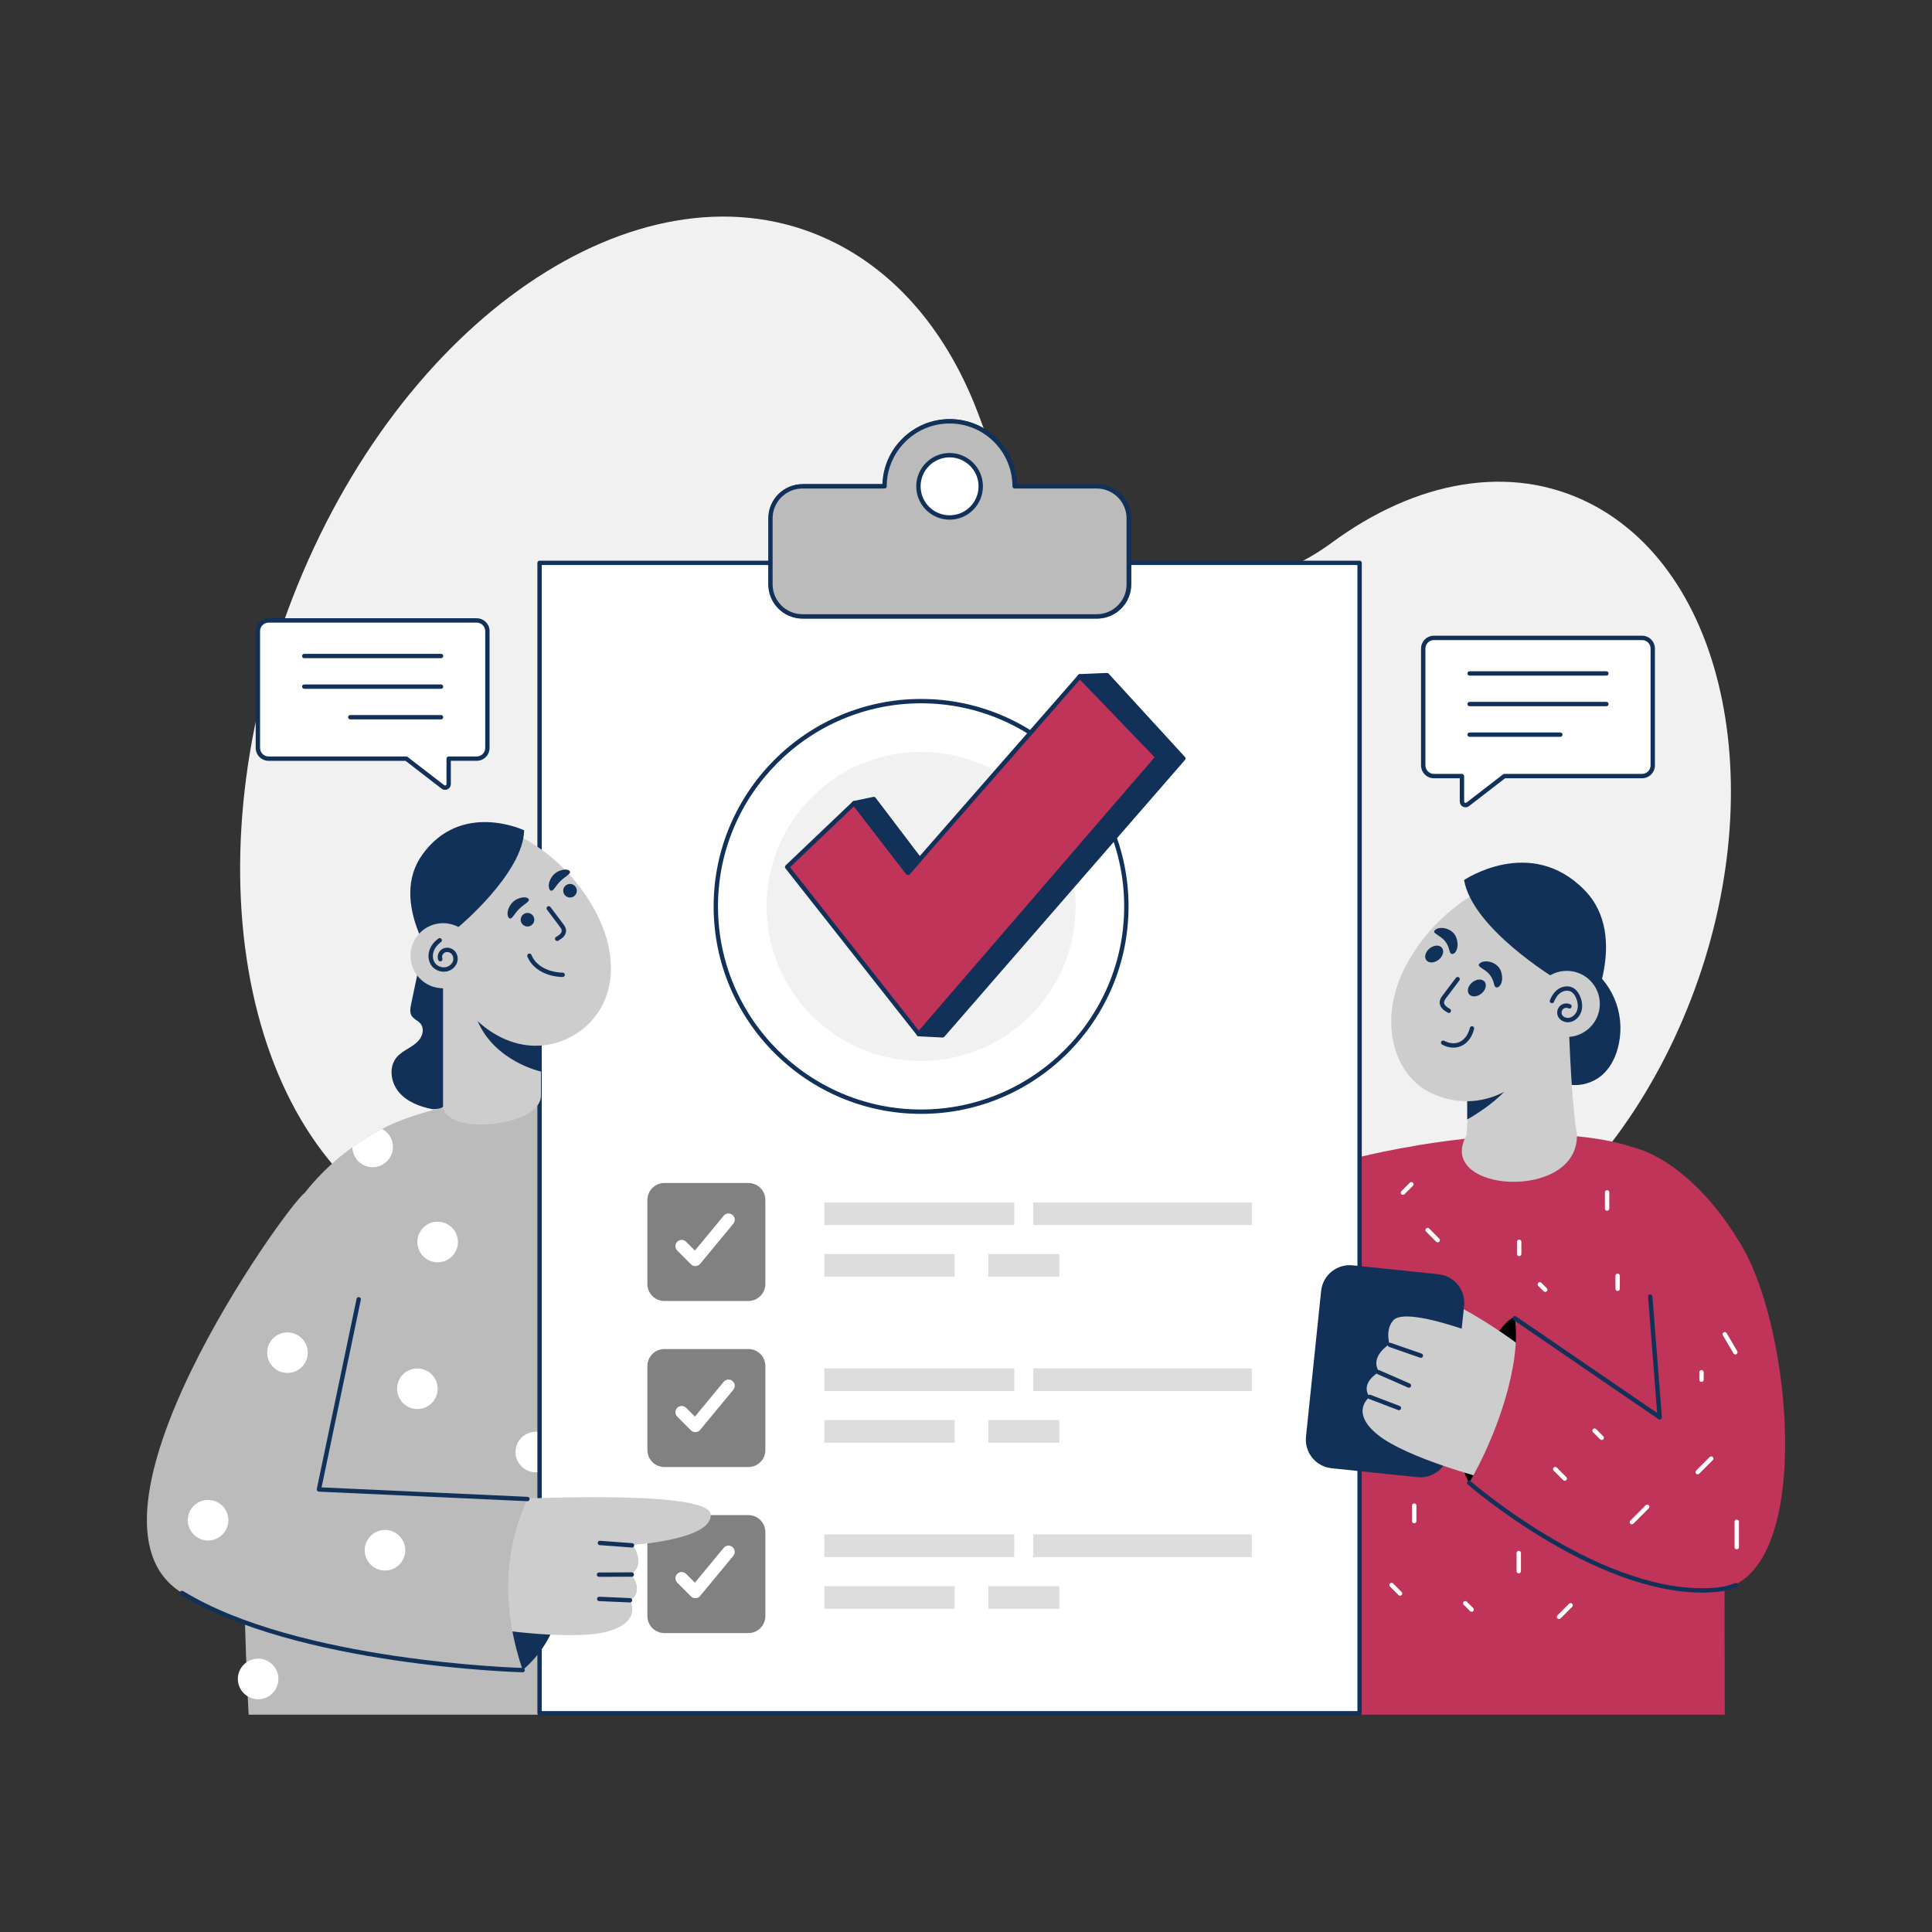 <?xml version="1.0" encoding="UTF-8"?> <svg xmlns="http://www.w3.org/2000/svg" viewBox="0 0 2500 2500" id="TaskComplete"><rect x="0" y="0" width="2500" height="2500" fill="#333333" stroke="none"/><path fill="#f1f1f1" d="M2057.52,651.44c-103.44-52.65-226-28.95-334.3,50.89c-68.04,50.16-151.92,67.62-232.17,48.79 c-1.1-0.26-2.2-0.52-3.3-0.78c-100.57-23.62-181.28-102.66-219.03-207.17c-37.2-102.99-100.38-184.26-186.97-228.33 C851.19,197.51,542.31,388.31,391.83,741c-150.48,352.69-85.56,733.72,144.99,851.06c117.23,59.66,254.72,39.65,381.33-40.81 c119.85-76.16,260.15-103.88,395.42-70.59c14.54,3.58,29.08,7.19,43.62,10.83c82.45,20.67,157.38,64.98,224.17,121.68 c15.72,13.34,32.8,24.84,51.24,34.22c183.71,93.5,427.76-53.66,545.1-328.69C2295.03,1043.68,2241.23,744.94,2057.52,651.44z" class="colorfee4e8 svgShape"></path><path fill="#c03459" d="M2231.81,2218.81H1760.9V1496.8c0,0,313.03-78.75,416.1,24.5c80.28,80.46,54.17,365.88,54.17,365.88 L2231.81,2218.81z" class="colorffb839 svgShape"></path><path fill="#bbbbbb" d="M771.08,1418.1c-29.04-2.16-186.24-4.82-276.69,42.72c-12.98,6.81-25.86,14.66-38.43,23.7 c-42.17,30.37-80.67,74.14-107.44,136.97c-53.54,125.62-26.77,597.33-26.77,597.33h449.33V1418.1z" class="color789afe svgShape"></path><circle cx="693.34" cy="1878.92" r="26.25" fill="#ffffff" class="colorffffff svgShape"></circle><rect width="1061.11" height="1488.59" x="698.21" y="728.33" fill="#ffffff" class="colorffffff svgShape"></rect><path fill="#123159" d="M1759.32,2219.75H698.21c-1.56,0-2.83-1.26-2.83-2.83V728.34c0-1.56,1.27-2.83,2.83-2.83h1061.11 c1.56,0,2.83,1.26,2.83,2.83v1488.59C1762.14,2218.49,1760.88,2219.75,1759.32,2219.75z M701.03,2214.1h1055.46V731.16H701.03 V2214.1z" class="color070706 svgShape"></path><circle cx="1191.89" cy="1172.89" r="265.63" fill="#ffffff" class="colorffffff svgShape"></circle><path fill="#123159" d="M1191.89,1441.34c-148.03,0-268.46-120.43-268.46-268.45s120.43-268.45,268.46-268.45 c148.02,0,268.45,120.43,268.45,268.45S1339.92,1441.34,1191.89,1441.34z M1191.89,910.08c-144.91,0-262.81,117.89-262.81,262.8 s117.89,262.8,262.81,262.8c144.91,0,262.8-117.89,262.8-262.8S1336.8,910.08,1191.89,910.08z" class="color070706 svgShape"></path><circle cx="1191.89" cy="1172.89" r="199.95" fill="#f1f1f1" class="colorfee4e8 svgShape"></circle><g fill="#000000" class="color000000 svgShape"><polygon fill="#c03459" points="1498.08 979.77 1188.97 1338.17 1018.54 1121.85 1105.33 1039.2 1174.93 1129.44 1190.09 1112.11 1397.42 875.09" class="colorffb839 svgShape"></polygon><path fill="#123159" d="M1188.97,1341c-0.02,0-0.04,0-0.06,0c-0.84-0.02-1.63-0.41-2.16-1.08l-170.43-216.32 c-0.9-1.15-0.79-2.79,0.27-3.79l86.79-82.65c0.58-0.55,1.34-0.84,2.17-0.77c0.8,0.06,1.53,0.46,2.02,1.09l67.5,87.51 l220.23-251.76c0.52-0.6,1.27-0.95,2.06-0.96c0.73-0.03,1.56,0.3,2.1,0.87l100.66,104.69c1.01,1.05,1.05,2.7,0.1,3.8 l-309.11,358.4C1190.57,1340.64,1189.79,1341,1188.97,1341z M1022.35,1122.12l166.72,211.61l305.2-353.85l-96.74-100.61 l-220.47,252.03c-0.56,0.64-1.35,1-2.21,0.96c-0.84-0.03-1.63-0.43-2.15-1.1l-67.69-87.75L1022.35,1122.12z" class="color070706 svgShape"></path><polygon fill="#123159" points="1190.09 1112.11 1174.93 1129.44 1105.33 1039.2 1130.73 1033.93" class="color070706 svgShape"></polygon><path fill="#123159" d="M1174.92,1132.26c-0.03,0-0.06,0-0.09,0c-0.84-0.03-1.63-0.43-2.15-1.1l-69.6-90.23 c-0.6-0.77-0.75-1.79-0.41-2.71c0.34-0.91,1.12-1.59,2.07-1.79l25.4-5.27c1.06-0.22,2.17,0.19,2.83,1.06l59.36,78.18 c0.81,1.07,0.76,2.56-0.13,3.57l-15.16,17.32C1176.51,1131.91,1175.74,1132.26,1174.92,1132.26z M1110.32,1041.05l64.74,83.94 l11.38-13l-56.89-74.92L1110.32,1041.05z" class="color070706 svgShape"></path><g fill="#000000" class="color000000 svgShape"><polygon fill="#123159" points="1531.26 981.46 1219.79 1339.73 1188.97 1338.17 1498.08 979.77 1397.42 875.09 1432.48 873.58" class="color070706 svgShape"></polygon><path fill="#123159" d="M1219.79,1342.56c-0.05,0-0.1,0-0.14,0l-30.82-1.56c-1.08-0.05-2.03-0.72-2.45-1.71 c-0.42-0.99-0.25-2.14,0.46-2.96l307.44-356.45l-98.88-102.83c-0.77-0.8-1-1.98-0.58-3.01c0.41-1.03,1.39-1.72,2.5-1.77 l35.06-1.5c0.86-0.03,1.64,0.3,2.2,0.91l98.78,107.87c0.97,1.06,0.99,2.68,0.05,3.76l-311.47,358.28 C1221.38,1342.21,1220.61,1342.56,1219.79,1342.56z M1194.88,1335.64l23.68,1.2l308.91-355.34l-96.19-105.04l-27.49,1.18 l96.33,100.17c1.01,1.05,1.05,2.7,0.1,3.8L1194.88,1335.64z" class="color070706 svgShape"></path></g></g><g fill="#000000" class="color000000 svgShape"><path fill="#818181" d="M968.4,1683.46H859.71c-12.15,0-21.99-9.85-21.99-21.99v-108.69c0-12.15,9.85-21.99,21.99-21.99H968.4 c12.15,0,21.99,9.85,21.99,21.99v108.69C990.39,1673.61,980.55,1683.46,968.4,1683.46z" class="color34cec3 svgShape"></path><path fill="#ffffff" d="M899.79,1638.32c-2.14,0-4.2-0.85-5.72-2.37l-17.71-17.71c-3.16-3.16-3.16-8.28,0-11.43 c3.16-3.16,8.27-3.16,11.43,0l11.42,11.42l37.24-45.05c2.84-3.44,7.94-3.92,11.38-1.08c3.44,2.84,3.92,7.94,1.08,11.38 l-42.91,51.9c-1.45,1.75-3.57,2.82-5.85,2.92C900.05,1638.32,899.92,1638.32,899.79,1638.32z" class="colorffffff svgShape"></path><rect width="245.81" height="29.28" x="1066.7" y="1555.87" fill="#dddddd" class="colore3e3e3 svgShape"></rect><rect width="282.91" height="29.28" x="1336.9" y="1555.88" fill="#dddddd" class="colore3e3e3 svgShape"></rect><g fill="#000000" class="color000000 svgShape"><rect width="168.65" height="29.28" x="1066.7" y="1622.74" fill="#dddddd" class="colore3e3e3 svgShape"></rect></g><g fill="#000000" class="color000000 svgShape"><rect width="91.99" height="29.28" x="1278.87" y="1622.74" fill="#dddddd" class="colore3e3e3 svgShape"></rect></g><g fill="#000000" class="color000000 svgShape"><path fill="#818181" d="M968.4,1898.33H859.71c-12.15,0-21.99-9.85-21.99-21.99v-108.69c0-12.15,9.85-21.99,21.99-21.99H968.4 c12.15,0,21.99,9.85,21.99,21.99v108.69C990.39,1888.48,980.55,1898.33,968.4,1898.33z" class="color34cec3 svgShape"></path><path fill="#ffffff" d="M899.79,1853.2c-2.14,0-4.2-0.85-5.72-2.37l-17.71-17.71c-3.16-3.16-3.16-8.28,0-11.43 c3.16-3.16,8.27-3.16,11.43,0l11.42,11.42l37.24-45.05c2.84-3.44,7.94-3.92,11.38-1.08c3.44,2.84,3.92,7.94,1.08,11.38 l-42.91,51.9c-1.45,1.75-3.57,2.82-5.85,2.92C900.05,1853.19,899.92,1853.2,899.79,1853.2z" class="colorffffff svgShape"></path><rect width="245.81" height="29.28" x="1066.7" y="1770.75" fill="#dddddd" class="colore3e3e3 svgShape"></rect><rect width="282.91" height="29.28" x="1336.9" y="1770.75" fill="#dddddd" class="colore3e3e3 svgShape"></rect><g fill="#000000" class="color000000 svgShape"><rect width="168.65" height="29.28" x="1066.7" y="1837.62" fill="#dddddd" class="colore3e3e3 svgShape"></rect></g><g fill="#000000" class="color000000 svgShape"><rect width="91.99" height="29.28" x="1278.87" y="1837.62" fill="#dddddd" class="colore3e3e3 svgShape"></rect></g></g><g fill="#000000" class="color000000 svgShape"><path fill="#818181" d="M968.4,2113.2H859.71c-12.15,0-21.99-9.85-21.99-21.99v-108.69c0-12.15,9.85-21.99,21.99-21.99H968.4 c12.15,0,21.99,9.85,21.99,21.99v108.69C990.39,2103.36,980.55,2113.2,968.4,2113.2z" class="color34cec3 svgShape"></path><path fill="#ffffff" d="M899.79,2068.07c-2.14,0-4.2-0.85-5.72-2.37l-17.71-17.71c-3.16-3.16-3.16-8.28,0-11.43 c3.16-3.16,8.27-3.16,11.43,0l11.42,11.42l37.24-45.05c2.84-3.44,7.94-3.92,11.38-1.08c3.44,2.84,3.92,7.94,1.08,11.38 l-42.91,51.9c-1.45,1.75-3.57,2.82-5.85,2.92C900.05,2068.06,899.92,2068.07,899.79,2068.07z" class="colorffffff svgShape"></path><rect width="245.81" height="29.28" x="1066.7" y="1985.62" fill="#dddddd" class="colore3e3e3 svgShape"></rect><rect width="282.91" height="29.28" x="1336.9" y="1985.62" fill="#dddddd" class="colore3e3e3 svgShape"></rect><g fill="#000000" class="color000000 svgShape"><rect width="168.65" height="29.28" x="1066.7" y="2052.49" fill="#dddddd" class="colore3e3e3 svgShape"></rect></g><g fill="#000000" class="color000000 svgShape"><rect width="91.99" height="29.28" x="1278.87" y="2052.49" fill="#dddddd" class="colore3e3e3 svgShape"></rect></g></g></g><g fill="#000000" class="color000000 svgShape"><path fill="#bbbbbb" d="M1461.1,670.73v85.45c0,22.87-18.54,41.41-41.45,41.41h-380.73c-22.91,0-41.45-18.54-41.45-41.41v-85.45 c0-22.87,18.54-41.41,41.45-41.41h106.21c0-46.48,37.67-84.15,84.16-84.15c46.48,0,84.16,37.67,84.16,84.15h106.21 C1442.56,629.32,1461.1,647.86,1461.1,670.73z" class="color789afe svgShape"></path><path fill="#123159" d="M1419.65,800.42h-380.73c-24.41,0-44.27-19.84-44.27-44.24v-85.45c0-24.39,19.86-44.24,44.27-44.24h103.43 c1.5-46.66,39.92-84.15,86.94-84.15s85.44,37.5,86.93,84.15h103.43c24.41,0,44.27,19.84,44.27,44.24v85.45 C1463.92,780.58,1444.06,800.42,1419.65,800.42z M1038.92,632.15c-21.3,0-38.62,17.31-38.62,38.59v85.45 c0,21.28,17.33,38.59,38.62,38.59h380.73c21.3,0,38.62-17.31,38.62-38.59v-85.45c0-21.28-17.33-38.59-38.62-38.59h-106.21 c-1.56,0-2.83-1.26-2.83-2.83c0-44.84-36.48-81.33-81.33-81.33c-44.84,0-81.33,36.48-81.33,81.33c0,1.56-1.27,2.83-2.83,2.83 H1038.92z" class="color070706 svgShape"></path><g fill="#000000" class="color000000 svgShape"><circle cx="1229.28" cy="629.31" r="40.31" fill="#ffffff" class="colorffffff svgShape"></circle><path fill="#123159" d="M1229.28,672.45c-23.79,0-43.14-19.35-43.14-43.14c0-23.79,19.35-43.14,43.14-43.14 s43.14,19.35,43.14,43.14C1272.42,653.1,1253.07,672.45,1229.28,672.45z M1229.28,591.83c-20.67,0-37.49,16.82-37.49,37.49 c0,20.67,16.82,37.49,37.49,37.49s37.49-16.82,37.49-37.49C1266.77,608.64,1249.95,591.83,1229.28,591.83z" class="color070706 svgShape"></path></g></g><g fill="#000000" class="color000000 svgShape"><path fill="#bbbbbb" d="M1460.58,670.73v85.45c0,22.87-18.54,41.41-41.45,41.41h-380.73c-22.91,0-41.45-18.54-41.45-41.41v-85.45 c0-22.87,18.54-41.41,41.45-41.41h106.21c0-46.48,37.67-84.15,84.16-84.15s84.16,37.67,84.16,84.15h106.21 C1442.04,629.32,1460.58,647.86,1460.58,670.73z" class="color789afe svgShape"></path><path fill="#123159" d="M1419.13,800.42h-380.74c-24.41,0-44.27-19.84-44.27-44.24v-85.45c0-24.39,19.86-44.24,44.27-44.24h103.43 c1.5-46.66,39.92-84.15,86.94-84.15s85.44,37.5,86.93,84.15h103.43c24.41,0,44.27,19.84,44.27,44.24v85.45 C1463.4,780.58,1443.54,800.42,1419.13,800.42z M1038.39,632.15c-21.3,0-38.62,17.31-38.62,38.59v85.45 c0,21.28,17.32,38.59,38.62,38.59h380.74c21.3,0,38.62-17.31,38.62-38.59v-85.45c0-21.28-17.33-38.59-38.62-38.59h-106.21 c-1.56,0-2.83-1.26-2.83-2.83c0-44.84-36.48-81.33-81.33-81.33c-44.84,0-81.33,36.48-81.33,81.33c0,1.56-1.27,2.83-2.83,2.83 H1038.39z" class="color070706 svgShape"></path><g fill="#000000" class="color000000 svgShape"><circle cx="1228.76" cy="629.31" r="40.31" fill="#ffffff" class="colorffffff svgShape"></circle><path fill="#123159" d="M1228.76,672.45c-23.79,0-43.14-19.35-43.14-43.14c0-23.79,19.35-43.14,43.14-43.14 s43.14,19.35,43.14,43.14C1271.9,653.1,1252.55,672.45,1228.76,672.45z M1228.76,591.83c-20.67,0-37.49,16.82-37.49,37.49 c0,20.67,16.82,37.49,37.49,37.49s37.49-16.82,37.49-37.49C1266.25,608.64,1249.43,591.83,1228.76,591.83z" class="color070706 svgShape"></path></g></g><g fill="#000000" class="color000000 svgShape"><path d="M1960.11,1705.72c-8.92-10.69-108.44,123.12-59.05,212.98l48.63-32.51c0,0,47.71-26.22,47.71-31.98 s-10.49-85.78-11.54-91.13S1960.11,1705.72,1960.11,1705.72z" fill="#000000" class="color000000 svgShape"></path><path fill="#cdcdcd" d="M1966.81,1741.16c0,0-146.93-111.34-157.8-51.14c-9.64,53.41,105.59,72.86,105.59,72.86l66.38,11.53" class="colorfc9fad svgShape"></path><path fill="#123159" d="M1834.1,1911.43l-111.04-11.54c-20.42-2.12-35.25-20.4-33.13-40.82l19.6-188.6 c2.12-20.42,20.4-35.25,40.82-33.13l111.04,11.54c20.42,2.12,35.25,20.4,33.13,40.82l-19.6,188.6 C1872.8,1898.72,1854.52,1913.55,1834.1,1911.43z" class="color070706 svgShape"></path><path fill="#cdcdcd" d="M1977.86,1752.48c0,0-153.43-67.62-174.91-43.96c-10.86,11.96-4.91,30.84-4.91,30.84 s-26.65,15.9-13.36,35.92c0,0-25.64,13.59-12.42,32.49c0,0-26.51,19.2,11,49.17c37.51,29.97,139.63,56.69,139.63,56.69 L1977.86,1752.48z" class="colorfc9fad svgShape"></path><path fill="#123159" d="M1838.59 1757.04c-.31 0-.62-.05-.93-.16l-39.95-13.89c-1.48-.51-2.26-2.12-1.74-3.6.51-1.47 2.14-2.25 3.59-1.74l39.95 13.89c1.48.51 2.26 2.12 1.74 3.6C1840.85 1756.31 1839.76 1757.04 1838.59 1757.04zM1823.15 1795.71c-.38 0-.77-.08-1.13-.24l-39.47-17.3c-1.43-.63-2.08-2.29-1.45-3.72.63-1.43 2.3-2.08 3.72-1.45l39.47 17.29c1.43.63 2.08 2.29 1.45 3.72C1825.27 1795.07 1824.23 1795.71 1823.15 1795.71zM1810.2 1824.81c-.33 0-.68-.06-1.01-.19l-37.76-14.43c-1.46-.56-2.19-2.19-1.63-3.65.56-1.46 2.19-2.19 3.65-1.63l37.76 14.43c1.46.56 2.19 2.19 1.63 3.65C1812.41 1824.12 1811.34 1824.81 1810.2 1824.81z" class="color070706 svgShape"></path><path fill="#c03459" d="M2116.68,1485.72c0,0,72.53,15.73,137.91,127.82c66.37,113.78,92.18,431.87-33.03,443.58 c-146.8,13.73-320.49-138.42-320.49-138.42c35-59.37,68.26-153.8,59.05-212.98l187.56,128.35L2116.68,1485.72z" class="colorffb839 svgShape"></path><path fill="#123159" d="M2147.66 1836.89c-.56 0-1.11-.17-1.6-.49l-187.56-128.35c-1.29-.88-1.61-2.64-.74-3.93.88-1.29 2.63-1.62 3.93-.74l182.68 125.01-11.79-150.48c-.12-1.56 1.04-2.92 2.6-3.04 1.55-.11 2.92 1.04 3.04 2.6l12.25 156.37c.08 1.08-.46 2.12-1.4 2.67C2148.64 1836.76 2148.15 1836.89 2147.66 1836.89zM2202.68 2060.81c-141.97 0-301.81-138.52-303.48-139.99-1.17-1.03-1.29-2.81-.26-3.99 1.03-1.18 2.82-1.29 3.99-.26 1.73 1.51 174.48 151.2 318.37 137.73 8.27-.77 16.26-2.7 23.76-5.74 1.43-.58 3.09.11 3.68 1.56.58 1.45-.11 3.09-1.56 3.68-8.01 3.24-16.54 5.3-25.35 6.13C2215.5 2060.52 2209.09 2060.81 2202.68 2060.81zM2057.35 1251.87c15.82 11.78 27.95 28.44 34.3 47.11 6.35 18.67 6.9 39.27 1.55 58.26-3.66 12.99-10.24 25.46-20.51 34.23-11.55 9.86-27.51 14.36-42.51 11.99s-28.8-11.56-36.75-24.51c-6.54-10.64-9.12-23.42-8.66-35.9.46-12.48 3.84-24.71 8.5-36.3 9.96-24.78 25.95-47.11 46.2-64.52" class="color070706 svgShape"></path><path fill="#cdcdcd" d="M1907.73,1326.33l-10.09,142.79c-41.81,74.26,146.86,86.75,142.8-2.16c-5.51-32.29-8.23-84.95-10.53-140.63 L1907.73,1326.33z" class="colorfc9fad svgShape"></path><path fill="#123159" d="M1898.54,1448.61c0,0,39.55-21.54,57.43-47.43c17.88-25.89-57.43-22-57.43-22V1448.61z" class="color070706 svgShape"></path><path fill="#cdcdcd" d="M1822.99,1242.63c-42.39,73.43-20.63,145.98,25.54,170.03c52.48,27.34,117.63,10.53,160.02-62.89 c42.39-73.43,44.74-173.43-6.5-203.01C1950.81,1117.17,1865.38,1169.2,1822.99,1242.63z" class="colorfc9fad svgShape"></path><path fill="#123159" d="M2013.29,1266.69c0,0-107.83-64.83-118.79-127.92c0,0,85.95-58.29,155.7,12.82 c60.96,62.15,3.39,167.61,3.39,167.61L2013.29,1266.69z" class="color070706 svgShape"></path><circle cx="2027.4" cy="1299.05" r="42.77" fill="#cdcdcd" class="colorfc9fad svgShape"></circle><path fill="#123159" d="M2028.82 1322.81c-5.83 0-11.27-3.4-13.13-8.44-1.65-4.47-.32-9.8 3.24-12.97 3.56-3.17 9.02-3.88 13.27-1.72 1.39.71 1.95 2.41 1.24 3.8-.7 1.39-2.39 1.96-3.8 1.24-2.2-1.11-5.12-.73-6.96.9-1.83 1.63-2.55 4.49-1.7 6.8 1.28 3.48 5.55 5.11 9.01 4.67 4.75-.61 9.21-4.68 10.84-9.91 1.51-4.81.94-10.58-1.6-16.24-1.6-3.56-3.58-6.07-5.88-7.47-3.7-2.25-9.07-1.94-13.38.78-4.82 3.04-7.64 8.28-9.15 12.13-.57 1.45-2.23 2.16-3.66 1.6-1.45-.57-2.17-2.21-1.6-3.66 2.62-6.65 6.56-11.79 11.4-14.84 6.17-3.9 13.75-4.22 19.33-.82 3.29 2.01 6.02 5.37 8.09 9.98 3.11 6.92 3.77 14.11 1.85 20.24-2.31 7.37-8.54 12.93-15.51 13.82C2030.09 1322.77 2029.45 1322.81 2028.82 1322.81zM1880.65 1355.64c-4.79 0-9.75-1.31-14.55-3.9-1.38-.74-1.89-2.45-1.15-3.83.74-1.37 2.46-1.89 3.83-1.15 6.74 3.63 13.73 4.21 19.68 1.61 6.52-2.85 11.21-9.19 13.58-18.36.39-1.51 1.95-2.42 3.44-2.03 1.51.39 2.42 1.93 2.03 3.44-3.56 13.78-11.1 19.63-16.79 22.12C1887.52 1354.95 1884.13 1355.64 1880.65 1355.64zM1874.84 1310.76c-.48 0-.97-.12-1.42-.38-2.2-1.28-4.71-2.73-6.75-4.82-2.54-2.6-3.87-5.73-3.75-8.82.15-3.8 2.45-6.85 4.14-9.08l16.86-22.37c.94-1.25 2.71-1.5 3.95-.56 1.25.94 1.5 2.71.56 3.96l-16.86 22.37c-1.6 2.12-2.92 4.02-3 5.9-.06 1.49.72 3.19 2.14 4.64 1.5 1.54 3.56 2.73 5.54 3.88 1.35.78 1.81 2.51 1.02 3.86C1876.76 1310.25 1875.81 1310.76 1874.84 1310.76zM1844.44 1239.93c1.34 5.22 7.54 7.03 13.82 4.05 6.31-3.01 10.28-9.66 8.94-14.88-1.34-5.22-7.54-7.03-13.82-4.05C1847.12 1228.05 1843.09 1234.71 1844.44 1239.93zM1857.53 1203.02c-6.1 4.47 5.57 6.47 12.27 14.72 6.95 8.49 4.88 15.92 8.71 16.62 3.34 1.32 10.35-6.15 6.45-19.56C1881.13 1201.04 1863.45 1198.02 1857.53 1203.02zM1899.65 1283.83c1.34 5.22 7.54 7.03 13.82 4.05 6.31-3.01 10.28-9.66 8.94-14.88-1.34-5.22-7.54-7.03-13.82-4.05C1902.33 1271.95 1898.3 1278.61 1899.65 1283.83zM1915.2 1246.29c-6.1 4.47 5.57 6.47 12.27 14.72 6.95 8.49 4.88 15.92 8.71 16.62 3.34 1.32 10.35-6.15 6.45-19.56C1938.8 1244.3 1921.12 1241.29 1915.2 1246.29z" class="color070706 svgShape"></path><g fill="#000000" class="color000000 svgShape"><path fill="#ffffff" d="M2245.54,1752.64c-0.97,0-1.91-0.5-2.44-1.39l-13.73-23.38c-0.79-1.35-0.34-3.08,1-3.87 c1.34-0.79,3.08-0.34,3.87,1.01l13.73,23.38c0.79,1.34,0.34,3.08-1,3.87C2246.52,1752.52,2246.02,1752.64,2245.54,1752.64z" class="colorffffff svgShape"></path></g><g fill="#000000" class="color000000 svgShape"><path fill="#ffffff" d="M2196.75,1907.8c-0.72,0-1.45-0.28-2-0.83c-1.1-1.1-1.1-2.89,0-4l17.58-17.58c1.1-1.1,2.89-1.1,4,0 c1.1,1.1,1.1,2.89,0,4l-17.58,17.58C2198.2,1907.52,2197.48,1907.8,2196.75,1907.8z" class="colorffffff svgShape"></path></g><g fill="#000000" class="color000000 svgShape"><path fill="#ffffff" d="M2072.61,1863.33c-0.72,0-1.45-0.28-2-0.83l-9.29-9.29c-1.1-1.1-1.1-2.89,0-4c1.1-1.1,2.89-1.1,4,0 l9.29,9.29c1.1,1.1,1.1,2.89,0,4C2074.06,1863.06,2073.34,1863.33,2072.61,1863.33z" class="colorffffff svgShape"></path></g><g fill="#000000" class="color000000 svgShape"><path fill="#ffffff" d="M2111.63,1972.46c-0.72,0-1.45-0.28-2-0.83c-1.1-1.1-1.1-2.89,0-4l19.85-19.85c1.1-1.1,2.89-1.1,4,0 c1.1,1.1,1.1,2.89,0,4l-19.85,19.85C2113.08,1972.19,2112.36,1972.46,2111.63,1972.46z" class="colorffffff svgShape"></path></g><g fill="#000000" class="color000000 svgShape"><path fill="#ffffff" d="M2024.74,1916.13c-0.72,0-1.45-0.28-2-0.83l-12.28-12.28c-1.1-1.1-1.1-2.89,0-4c1.1-1.1,2.89-1.1,4,0 l12.28,12.28c1.1,1.1,1.1,2.89,0,4C2026.19,1915.86,2025.47,1916.13,2024.74,1916.13z" class="colorffffff svgShape"></path></g><g fill="#000000" class="color000000 svgShape"><path fill="#ffffff" d="M2247.36,2004.83c-1.56,0-2.83-1.26-2.83-2.83v-32.81c0-1.56,1.27-2.83,2.83-2.83s2.83,1.26,2.83,2.83V2002 C2250.19,2003.56,2248.92,2004.83,2247.36,2004.83z" class="colorffffff svgShape"></path></g><g fill="#000000" class="color000000 svgShape"><path fill="#ffffff" d="M2201.74,1788.21c-1.56,0-2.83-1.26-2.83-2.83v-9.67c0-1.56,1.27-2.83,2.83-2.83s2.83,1.26,2.83,2.83v9.67 C2204.57,1786.94,2203.3,1788.21,2201.74,1788.21z" class="colorffffff svgShape"></path></g><g fill="#000000" class="color000000 svgShape"><path fill="#ffffff" d="M2093.21,1670.53c-1.56,0-2.83-1.26-2.83-2.83v-16.79c0-1.56,1.27-2.83,2.83-2.83s2.83,1.26,2.83,2.83v16.79 C2096.03,1669.27,2094.77,1670.53,2093.21,1670.53z" class="colorffffff svgShape"></path></g><g fill="#000000" class="color000000 svgShape"><path fill="#ffffff" d="M1815.37,1546.2c-0.72,0-1.45-0.28-2-0.83c-1.1-1.1-1.1-2.89,0-4l10.95-10.95c1.1-1.1,2.89-1.1,4,0 c1.1,1.1,1.1,2.89,0,4l-10.95,10.95C1816.82,1545.93,1816.1,1546.2,1815.37,1546.2z" class="colorffffff svgShape"></path></g><g fill="#000000" class="color000000 svgShape"><path fill="#ffffff" d="M1860.4,1607.6c-0.72,0-1.45-0.28-2-0.83l-13.1-13.1c-1.1-1.1-1.1-2.89,0-4s2.89-1.1,4,0l13.1,13.1 c1.1,1.1,1.1,2.89,0,4C1861.85,1607.33,1861.13,1607.6,1860.4,1607.6z" class="colorffffff svgShape"></path></g><g fill="#000000" class="color000000 svgShape"><path fill="#ffffff" d="M1965.8,1625.48c-1.56,0-2.83-1.26-2.83-2.83v-15.77c0-1.56,1.27-2.83,2.83-2.83s2.83,1.26,2.83,2.83v15.77 C1968.62,1624.21,1967.36,1625.48,1965.8,1625.48z" class="colorffffff svgShape"></path></g><g fill="#000000" class="color000000 svgShape"><path fill="#ffffff" d="M1999.53,1671.75c-0.72,0-1.45-0.28-2-0.83l-7-7c-1.1-1.1-1.1-2.89,0-4s2.89-1.1,4,0l7,7 c1.1,1.1,1.1,2.89,0,4C2000.98,1671.48,2000.26,1671.75,1999.53,1671.75z" class="colorffffff svgShape"></path></g><g fill="#000000" class="color000000 svgShape"><path fill="#ffffff" d="M2079.58,1566.72c-1.56,0-2.83-1.26-2.83-2.83v-20.99c0-1.56,1.27-2.83,2.83-2.83s2.83,1.26,2.83,2.83v20.99 C2082.4,1565.46,2081.14,1566.72,2079.58,1566.72z" class="colorffffff svgShape"></path></g><g fill="#000000" class="color000000 svgShape"><path fill="#ffffff" d="M1830,1971.11c-1.56,0-2.83-1.26-2.83-2.83v-20.07c0-1.56,1.27-2.83,2.83-2.83s2.83,1.26,2.83,2.83v20.07 C1832.82,1969.85,1831.56,1971.11,1830,1971.11z" class="colorffffff svgShape"></path></g><g fill="#000000" class="color000000 svgShape"><path fill="#ffffff" d="M1904.29,2085.64c-0.72,0-1.45-0.28-2-0.83l-8.23-8.23c-1.1-1.1-1.1-2.89,0-4c1.1-1.1,2.89-1.1,4,0 l8.23,8.23c1.1,1.1,1.1,2.89,0,4C1905.74,2085.36,1905.02,2085.64,1904.29,2085.64z" class="colorffffff svgShape"></path></g><g fill="#000000" class="color000000 svgShape"><path fill="#ffffff" d="M2017.37,2095.04c-0.72,0-1.45-0.28-2-0.83c-1.1-1.1-1.1-2.89,0-4l15.01-15.01c1.1-1.1,2.89-1.1,4,0 c1.1,1.1,1.1,2.89,0,4l-15.01,15.01C2018.82,2094.76,2018.1,2095.04,2017.37,2095.04z" class="colorffffff svgShape"></path></g><g fill="#000000" class="color000000 svgShape"><path fill="#ffffff" d="M1965.27,2035.93c-1.56,0-2.83-1.26-2.83-2.83v-23.55c0-1.56,1.27-2.83,2.83-2.83 c1.56,0,2.83,1.26,2.83,2.83v23.55C1968.1,2034.67,1966.83,2035.93,1965.27,2035.93z" class="colorffffff svgShape"></path></g><g fill="#000000" class="color000000 svgShape"><path fill="#ffffff" d="M1811.66,2064.83c-0.72,0-1.45-0.28-2-0.83l-11.02-11.02c-1.1-1.1-1.1-2.89,0-4c1.1-1.1,2.89-1.1,4,0 l11.02,11.02c1.1,1.1,1.1,2.89,0,4C1813.1,2064.56,1812.38,2064.83,1811.66,2064.83z" class="colorffffff svgShape"></path></g></g><g fill="#000000" class="color000000 svgShape"><path fill="#123159" d="M682.5,1939.71c15.52-0.44,93.17,135.43-6.18,221.43l-45.92-14.34l4.46-81.1L682.5,1939.71z" class="color070706 svgShape"></path><path fill="#cdcdcd" d="M650.93,1940.43c0,0,265.14-14.4,268.61,18.87c3.48,33.27-100.79,39.72-100.79,39.72s17.87,24.83-1.99,37.73 c0,0,17.87,22.34-1.49,34.26c0,0,16.46,27.76-29.22,40.17c-45.68,12.41-148.53-3.43-148.53-3.43L650.93,1940.43z" class="colorfc9fad svgShape"></path><path fill="#123159" d="M817.83 2002.5c-.07 0-.14 0-.21-.01l-41.58-3.09c-1.56-.12-2.72-1.47-2.61-3.03.12-1.56 1.52-2.7 3.03-2.61l41.58 3.09c1.56.12 2.72 1.47 2.61 3.03C820.54 2001.36 819.3 2002.5 817.83 2002.5zM775.07 2040.43c-1.56 0-2.82-1.26-2.83-2.81-.01-1.56 1.25-2.83 2.81-2.84l42.48-.18c0 0 .01 0 .01 0 1.56 0 2.82 1.26 2.83 2.81.01 1.56-1.25 2.83-2.81 2.84l-42.48.18C775.08 2040.43 775.07 2040.43 775.07 2040.43zM815.19 2073.57c-.04 0-.08 0-.13 0l-39.81-1.74c-1.56-.07-2.77-1.39-2.7-2.95.07-1.56 1.41-2.77 2.95-2.7l39.81 1.74c1.56.07 2.77 1.39 2.7 2.95C817.94 2072.39 816.69 2073.57 815.19 2073.57z" class="color070706 svgShape"></path><path fill="#bbbbbb" d="M393.59,1544.22c-25.23,19.52-312.73,421.91-158.07,517.02c150.74,92.7,440.8,99.9,440.8,99.9 c-25.94-77.25-25.87-151.35,6.18-221.43l-269.83-12.36l51.49-246.15L393.59,1544.22z" class="color789afe svgShape"></path><circle cx="566.31" cy="1607.14" r="26.25" fill="#ffffff" class="colorffffff svgShape"></circle><circle cx="371.95" cy="1750.34" r="26.25" fill="#ffffff" class="colorffffff svgShape"></circle><circle cx="498.18" cy="2005.99" r="26.25" fill="#ffffff" class="colorffffff svgShape"></circle><circle cx="269.25" cy="1967.12" r="26.25" fill="#ffffff" class="colorffffff svgShape"></circle><circle cx="540.05" cy="1797.04" r="26.25" fill="#ffffff" class="colorffffff svgShape"></circle><circle cx="334.02" cy="2172.53" r="26.25" fill="#ffffff" class="colorffffff svgShape"></circle><path fill="#ffffff" d="M508.43,1484.06c0,14.49-11.76,26.25-26.25,26.25c-14.38,0-26-11.52-26.21-25.8 c12.57-9.04,25.45-16.89,38.43-23.7C502.74,1465.18,508.43,1473.94,508.43,1484.06z" class="colorffffff svgShape"></path><path fill="#123159" d="M676.32 2163.96c-.02 0-.05 0-.07 0-2.91-.07-292.56-8.29-442.21-100.32-1.33-.82-1.74-2.56-.93-3.89.82-1.33 2.56-1.74 3.88-.93 148.37 91.24 436.5 99.41 439.39 99.48 1.56.04 2.79 1.33 2.76 2.89C679.1 2162.74 677.85 2163.96 676.32 2163.96zM682.5 1942.54c-.04 0-.09 0-.13 0l-269.83-12.36c-.83-.04-1.6-.44-2.1-1.09-.51-.65-.7-1.5-.53-2.31l51.5-246.15c.32-1.53 1.81-2.51 3.34-2.19 1.53.32 2.51 1.82 2.19 3.34l-50.82 242.9 266.52 12.21c1.56.07 2.77 1.39 2.69 2.95C685.25 1941.36 684 1942.54 682.5 1942.54z" class="color070706 svgShape"></path><path fill="#cdcdcd" d="M699.99,1273.51v144.16c0,40.91-126.64,53.12-126.64,12.22v-156.37H699.99z" class="colorfc9fad svgShape"></path><path fill="#123159" d="M547.37 1226.15c-5.13 24.4-10.26 48.8-15.39 73.19-1.07 5.07-2.04 10.72.68 15.12 2.72 4.39 8.32 6.16 11.56 10.18 4.16 5.16 3.37 13.02-.16 18.62-3.53 5.61-9.24 9.43-14.9 12.89-5.65 3.46-11.55 6.82-15.82 11.88-10.6 12.56-7.77 32.69 2.83 45.25s26.96 18.76 43.1 21.89c2.99.58 15.34-1.01 14.08-3.79l0-152.55M699.99 1293.62v92.99c0 0-59.23-12.81-81.92-65.24-22.72-52.39 80.35-28.03 80.35-28.03S699.01 1293.44 699.99 1293.62z" class="color070706 svgShape"></path><path fill="#cdcdcd" d="M766.81,1172.6c41.75,72.32,25.31,138.33-25.16,167.47c-50.47,29.14-115.86,10.37-157.61-61.95 c-41.75-72.32-44.07-170.81,6.41-199.95C640.91,1049.03,725.05,1100.27,766.81,1172.6z" class="colorfc9fad svgShape"></path><path fill="#123159" d="M593.25 1199.57c0 0 83.88-69.67 85.01-125.16 0 0-81.27-38.67-131.71 31.39-44.09 61.23 19.06 144.04 19.06 144.04L593.25 1199.57zM728.08 1264.24c-.02 0-.04 0-.06 0-21.5-.44-39.39-10.84-45.59-26.49-.57-1.45.14-3.09 1.59-3.67 1.46-.57 3.09.14 3.67 1.59 5.36 13.53 21.24 22.52 40.46 22.92 1.56.03 2.8 1.32 2.77 2.88C730.88 1263.01 729.62 1264.24 728.08 1264.24z" class="color070706 svgShape"></path><circle cx="682.58" cy="1190.1" r="8.8" fill="#123159" class="color070706 svgShape"></circle><path fill="#123159" d="M720.95,1217.6c-0.97,0-1.92-0.5-2.45-1.41c-0.78-1.35-0.32-3.08,1.03-3.86c1.9-1.1,3.87-2.25,5.3-3.72 c1.35-1.38,2.09-2.98,2.03-4.39c-0.07-1.78-1.34-3.6-2.87-5.62l-16.22-21.53c-0.94-1.25-0.69-3.02,0.56-3.96 c1.24-0.94,3.01-0.69,3.95,0.56l16.22,21.53c1.63,2.15,3.86,5.1,4,8.79c0.13,3-1.17,6.04-3.63,8.56 c-1.97,2.02-4.39,3.42-6.52,4.66C721.92,1217.47,721.44,1217.6,720.95,1217.6z" class="color070706 svgShape"></path><g fill="#000000" class="color000000 svgShape"><circle cx="573.35" cy="1236.71" r="42.13" fill="#cdcdcd" class="colorfc9fad svgShape"></circle></g><g fill="#000000" class="color000000 svgShape"><path fill="#123159" d="M683.68,1162.91c3.1,3.4-5.45,6.82-11.85,13.22c-6.58,6.36-8.71,12.89-11.96,12.38 c-3.01-0.2-5.61-8.51,0.96-17.96C667.35,1160.96,680.79,1159.31,683.68,1162.91z" class="color070706 svgShape"></path></g><g fill="#000000" class="color000000 svgShape"><path fill="#123159" d="M737,1126.97c3.1,3.4-5.45,6.82-11.85,13.22c-6.58,6.36-8.71,12.89-11.96,12.38 c-3.01-0.2-5.61-8.51,0.96-17.96C720.66,1125.02,734.11,1123.36,737,1126.97z" class="color070706 svgShape"></path></g><g fill="#000000" class="color000000 svgShape"><circle cx="737.61" cy="1152.6" r="8.8" fill="#123159" class="color070706 svgShape"></circle></g><g fill="#000000" class="color000000 svgShape"><path fill="#123159" d="M574.29,1257.41c-6.36,0-12.72-3.11-16.33-8.43c-3.67-5.4-4.51-12.66-2.26-19.41 c2.44-7.31,7.67-12.27,11.64-15.15c1.27-0.92,3.04-0.63,3.95,0.63c0.92,1.26,0.63,3.03-0.63,3.95 c-4.66,3.37-8.06,7.76-9.59,12.35c-1.67,5.02-1.07,10.56,1.57,14.45c3.37,4.96,10.43,7.24,16.05,5.2c3.44-1.25,6.27-4,7.37-7.18 c1.13-3.28,0.41-7.06-1.8-9.42c-2.23-2.38-5.97-3.14-8.72-1.78c-2.71,1.35-4.19,4.88-3.16,7.55c0.56,1.46-0.17,3.09-1.63,3.65 c-1.47,0.56-3.09-0.17-3.65-1.63c-2.07-5.41,0.58-11.98,5.92-14.63c4.97-2.47,11.43-1.22,15.36,2.98 c3.66,3.91,4.84,9.85,3.01,15.13c-1.67,4.83-5.7,8.8-10.79,10.64C578.58,1257.06,576.44,1257.41,574.29,1257.41z" class="color070706 svgShape"></path></g></g><g fill="#000000" class="color000000 svgShape"><path fill="#ffffff" d="M1841.67,839.24v151.14c0,7.65,6.2,13.86,13.86,13.86h36.25v32.92c0,3.85,4.43,6.03,7.48,3.67l47.42-36.59 h178.15c7.64,0,13.82-6.19,13.82-13.82V839.24c0-7.64-6.19-13.82-13.82-13.82h-269.33 C1847.86,825.42,1841.67,831.61,1841.67,839.24z" class="colorffffff svgShape"></path><path fill="#123159" d="M1896.42,1044.64c-1.12,0-2.25-0.25-3.3-0.77c-2.58-1.26-4.18-3.83-4.18-6.7v-30.09h-33.42 c-9.2,0-16.69-7.48-16.69-16.68V839.24c0-9.18,7.47-16.65,16.65-16.65h269.33c9.18,0,16.65,7.47,16.65,16.65v151.18 c0,9.18-7.47,16.65-16.65,16.65h-177.19l-46.66,36C1899.64,1044.11,1898.04,1044.64,1896.42,1044.64z M1855.49,828.24 c-6.07,0-11,4.93-11,11v151.14c0,6.08,4.95,11.03,11.04,11.03h36.25c1.56,0,2.83,1.26,2.83,2.83v32.92 c0,1.02,0.71,1.48,1.02,1.63s1.1,0.43,1.91-0.19l47.42-36.59c0.49-0.38,1.1-0.59,1.73-0.59h178.15c6.06,0,11-4.93,11-11V839.24 c0-6.07-4.93-11-11-11H1855.49z" class="color070706 svgShape"></path><line x1="1901.66" x2="2078.65" y1="871.45" y2="871.45" fill="#fff"></line><path fill="#123159" d="M2078.65,874.27h-176.99c-1.56,0-2.83-1.26-2.83-2.83s1.27-2.83,2.83-2.83h176.99 c1.56,0,2.83,1.26,2.83,2.83S2080.21,874.27,2078.65,874.27z" class="color070706 svgShape"></path><g fill="#000000" class="color000000 svgShape"><line x1="1901.66" x2="2078.65" y1="911.05" y2="911.05" fill="#fff"></line><path fill="#123159" d="M2078.65,913.87h-176.99c-1.56,0-2.83-1.26-2.83-2.83s1.27-2.83,2.83-2.83h176.99 c1.56,0,2.83,1.26,2.83,2.83S2080.21,913.87,2078.65,913.87z" class="color070706 svgShape"></path></g><g fill="#000000" class="color000000 svgShape"><path fill="#123159" d="M2019.07,953.47h-117.41c-1.56,0-2.83-1.26-2.83-2.83s1.27-2.83,2.83-2.83h117.41 c1.56,0,2.83,1.26,2.83,2.83S2020.63,953.47,2019.07,953.47z" class="color070706 svgShape"></path></g></g><g fill="#000000" class="color000000 svgShape"><path fill="#ffffff" d="M630.68,816.67v151.14c0,7.65-6.2,13.86-13.86,13.86h-36.25v32.92c0,3.85-4.43,6.03-7.48,3.67l-47.42-36.59 H347.53c-7.63,0-13.82-6.19-13.82-13.82V816.67c0-7.63,6.19-13.82,13.82-13.82h269.33C624.49,802.85,630.68,809.04,630.68,816.67 z" class="colorffffff svgShape"></path><path fill="#123159" d="M575.92,1022.07c-1.61,0-3.21-0.53-4.55-1.56l-46.65-36.01H347.53c-9.18,0-16.65-7.47-16.65-16.65V816.67 c0-9.18,7.47-16.65,16.65-16.65h269.33c9.18,0,16.65,7.47,16.65,16.65v151.14c0,9.2-7.48,16.68-16.68,16.68H583.4v30.09 c0,2.87-1.6,5.44-4.17,6.7C578.18,1021.81,577.05,1022.07,575.92,1022.07z M347.53,805.67c-6.07,0-11,4.93-11,11v151.18 c0,6.06,4.93,11,11,11h178.15c0.63,0,1.23,0.21,1.73,0.59l47.42,36.59c0.81,0.62,1.6,0.34,1.91,0.19 c0.31-0.15,1.02-0.61,1.02-1.63v-32.92c0-1.56,1.27-2.83,2.83-2.83h36.25c6.08,0,11.03-4.95,11.03-11.03V816.67 c0-6.07-4.93-11-11-11H347.53z" class="color070706 svgShape"></path><line x1="570.69" x2="393.7" y1="848.88" y2="848.88" fill="#fff"></line><path fill="#123159" d="M570.69,851.7H393.7c-1.56,0-2.83-1.26-2.83-2.83s1.27-2.83,2.83-2.83h176.99c1.56,0,2.83,1.26,2.83,2.83 S572.25,851.7,570.69,851.7z" class="color070706 svgShape"></path><g fill="#000000" class="color000000 svgShape"><line x1="570.69" x2="393.7" y1="888.47" y2="888.47" fill="#fff"></line><path fill="#123159" d="M570.69,891.3H393.7c-1.56,0-2.83-1.26-2.83-2.83s1.27-2.83,2.83-2.83h176.99c1.56,0,2.83,1.26,2.83,2.83 S572.25,891.3,570.69,891.3z" class="color070706 svgShape"></path></g><g fill="#000000" class="color000000 svgShape"><line x1="570.69" x2="453.28" y1="928.07" y2="928.07" fill="#fff"></line><path fill="#123159" d="M570.69,930.9H453.28c-1.56,0-2.83-1.26-2.83-2.83s1.27-2.83,2.83-2.83h117.41c1.56,0,2.83,1.26,2.83,2.83 S572.25,930.9,570.69,930.9z" class="color070706 svgShape"></path></g></g></svg> 